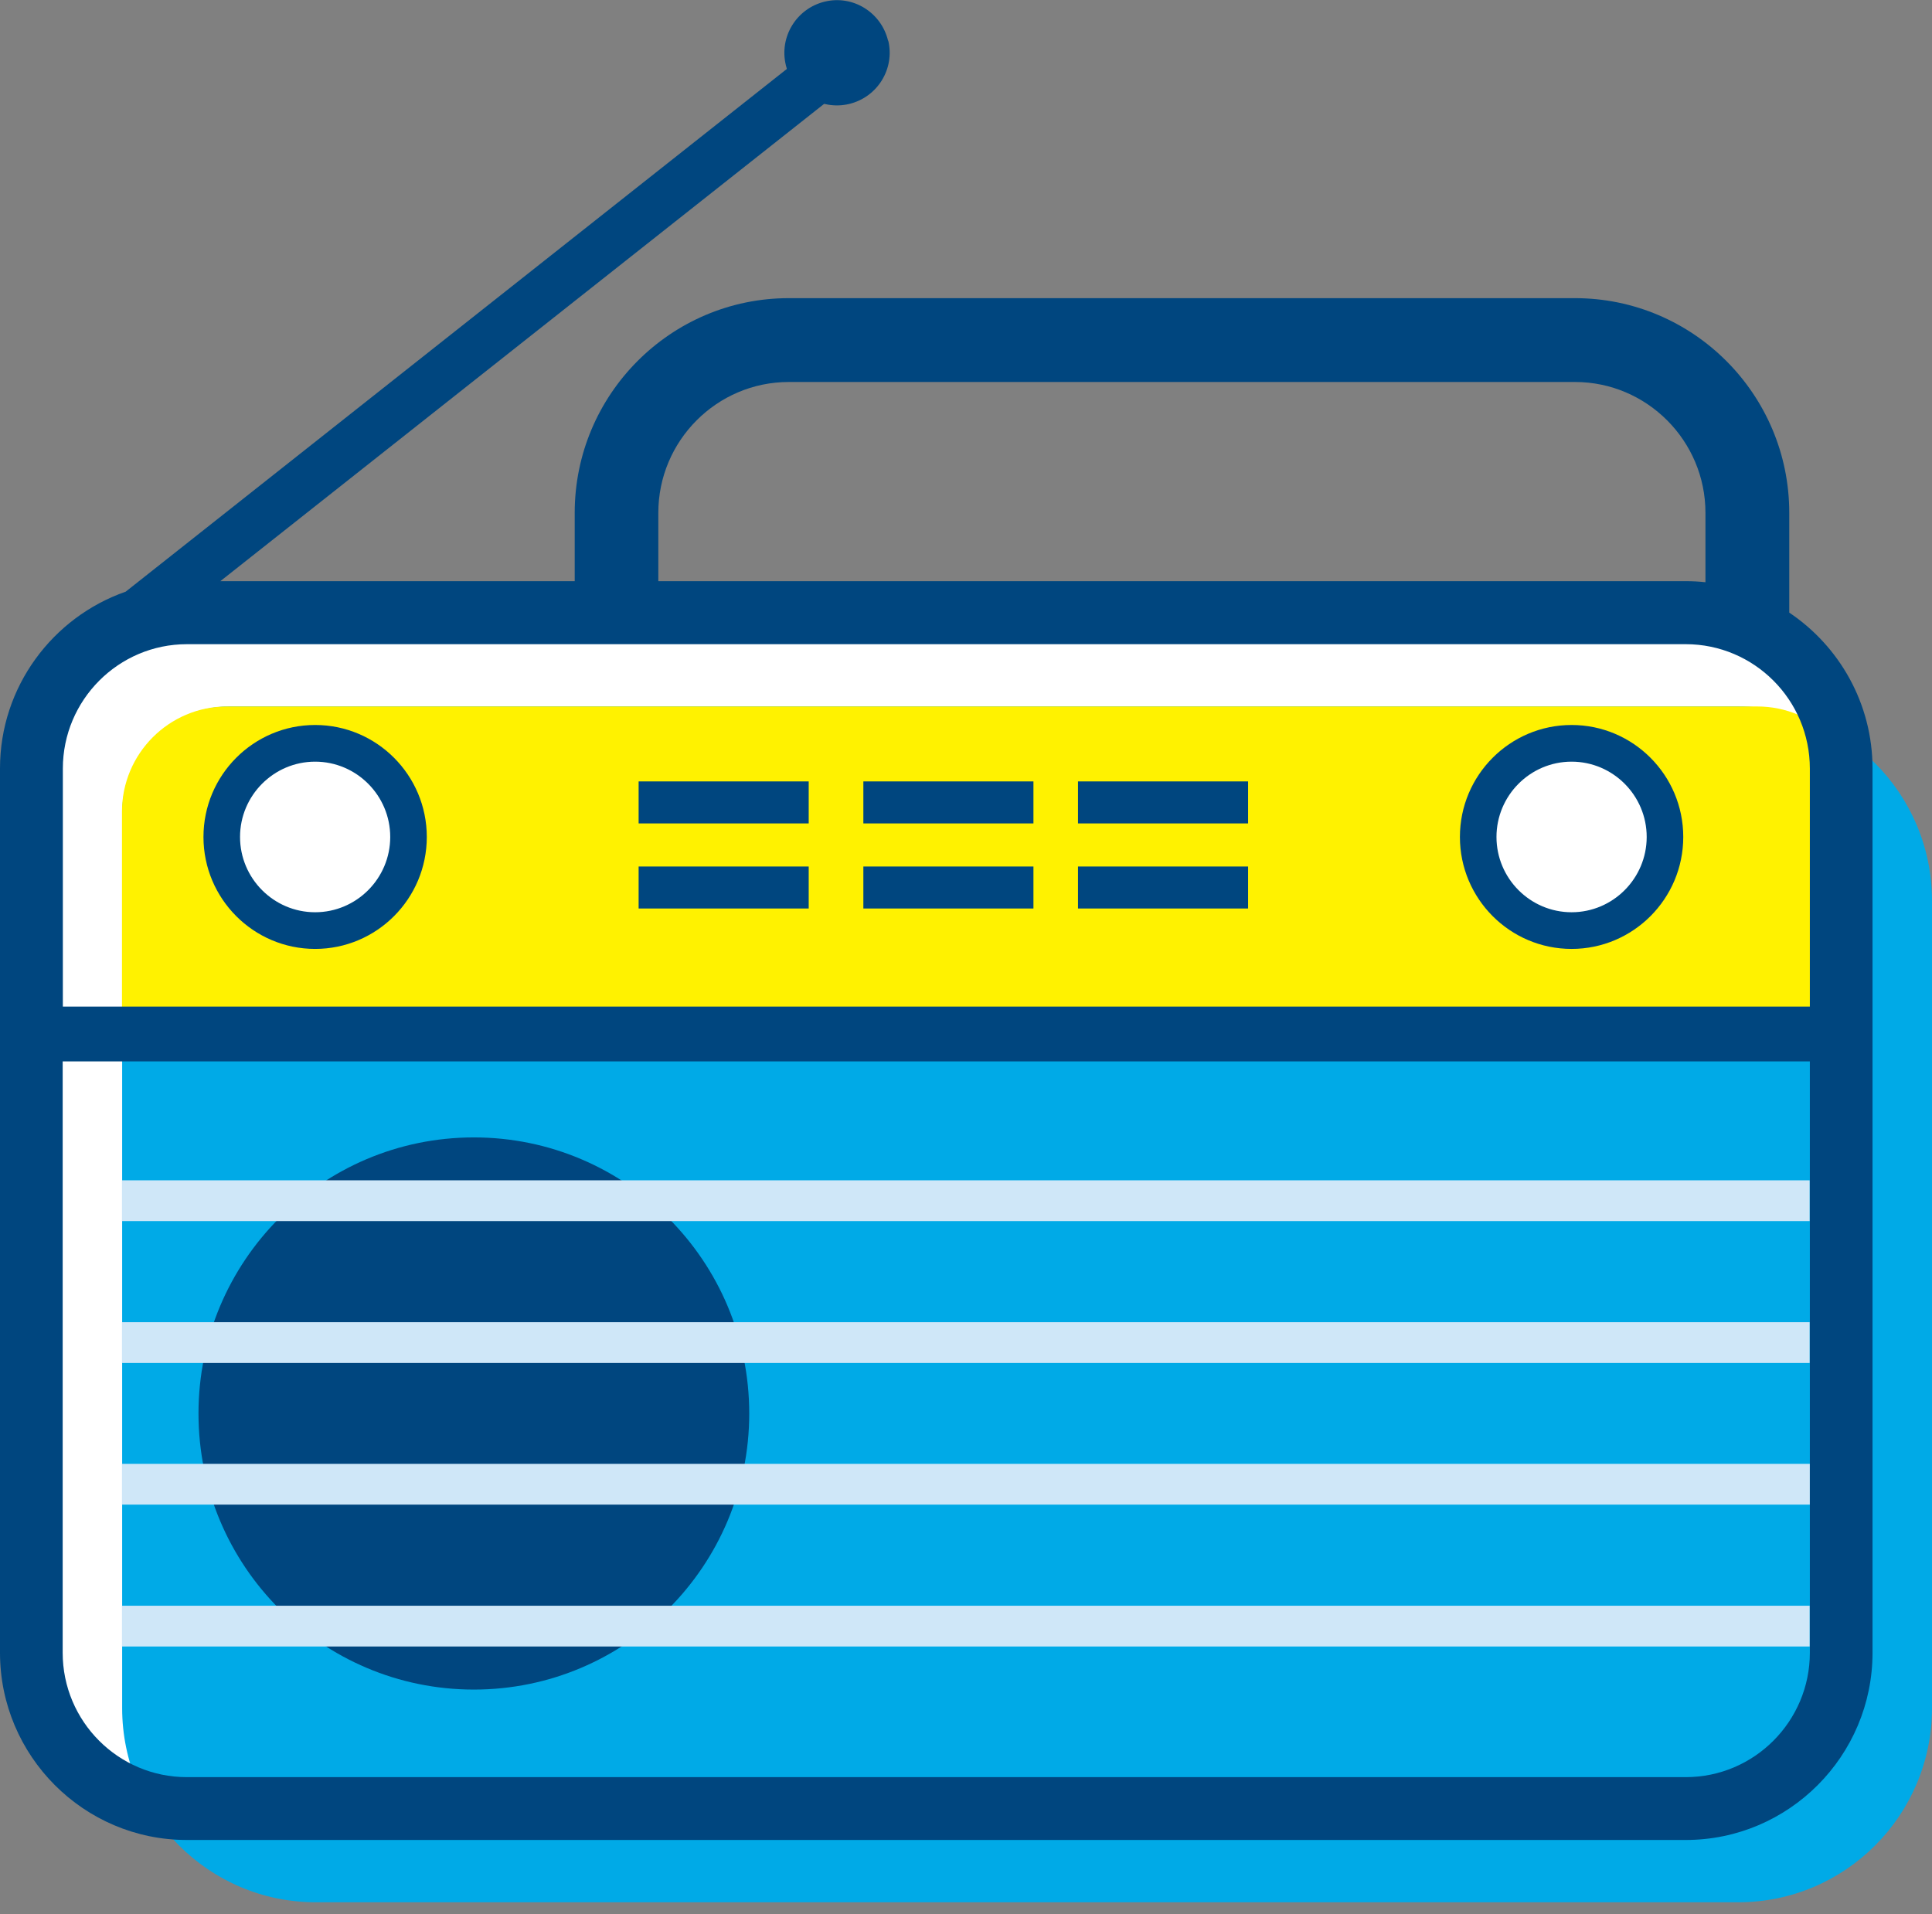 <svg xmlns="http://www.w3.org/2000/svg" width="111" height="110" viewBox="0 0 111 110" fill="none"><rect x="0" y="0" width="111" height="110" fill="#808080" stroke="none"/><g clip-path="url(#clip0_2199_2879)"><path d="M96.851 35.205H10.74C5.805 35.205 1.805 39.216 1.805 44.164V94.966C1.805 99.914 5.805 103.926 10.74 103.926H96.851C101.786 103.926 105.787 99.914 105.787 94.966V44.164C105.787 39.216 101.786 35.205 96.851 35.205Z" fill="white"></path><path d="M13.158 40.594H99.871C106.012 40.594 111 45.596 111 51.753V98.147C111 104.304 106.012 109.305 99.871 109.305H18.146C12.005 109.305 7.018 104.304 7.018 98.147V46.751C7.018 43.356 9.772 40.594 13.158 40.594Z" fill="#00AAE7"></path><path d="M13.036 40.594H100.963C104.288 40.594 106.991 43.305 106.991 46.639V59.311H7.008V46.639C7.008 43.305 9.711 40.594 13.036 40.594Z" fill="#FFF200"></path><path d="M51.033 2.332C51.42 3.958 50.411 5.584 48.789 5.973C47.167 6.362 45.535 5.359 45.147 3.733C44.76 2.107 45.77 0.481 47.391 0.092C49.013 -0.297 50.635 0.716 51.023 2.342L51.033 2.332Z" fill="#00467F"></path><path d="M18.106 53.471C21.069 53.471 23.471 51.062 23.471 48.091C23.471 45.12 21.069 42.711 18.106 42.711C15.142 42.711 12.74 45.12 12.74 48.091C12.74 51.062 15.142 53.471 18.106 53.471Z" fill="white"></path><path d="M18.105 54.525C14.566 54.525 11.69 51.641 11.69 48.092C11.69 44.542 14.566 41.658 18.105 41.658C21.645 41.658 24.521 44.542 24.521 48.092C24.521 51.641 21.645 54.525 18.105 54.525ZM18.105 43.765C15.729 43.765 13.791 45.708 13.791 48.092C13.791 50.475 15.729 52.418 18.105 52.418C20.482 52.418 22.42 50.475 22.42 48.092C22.42 45.708 20.482 43.765 18.105 43.765Z" fill="#00467F"></path><path d="M90.293 53.471C93.256 53.471 95.659 51.062 95.659 48.091C95.659 45.12 93.256 42.711 90.293 42.711C87.33 42.711 84.928 45.12 84.928 48.091C84.928 51.062 87.33 53.471 90.293 53.471Z" fill="white"></path><path d="M90.293 54.525C86.753 54.525 83.877 51.641 83.877 48.092C83.877 44.542 86.753 41.658 90.293 41.658C93.832 41.658 96.709 44.542 96.709 48.092C96.709 51.641 93.832 54.525 90.293 54.525ZM90.293 43.765C87.916 43.765 85.978 45.708 85.978 48.092C85.978 50.475 87.916 52.418 90.293 52.418C92.67 52.418 94.608 50.475 94.608 48.092C94.608 45.708 92.67 43.765 90.293 43.765Z" fill="#00467F"></path><path d="M46.463 44.9H36.691V47.314H46.463V44.9Z" fill="#00467F"></path><path d="M59.375 44.9H49.603V47.314H59.375V44.9Z" fill="#00467F"></path><path d="M71.707 44.9H61.935V47.314H71.707V44.9Z" fill="#00467F"></path><path d="M46.463 49.79H36.691V52.203H46.463V49.79Z" fill="#00467F"></path><path d="M59.375 49.79H49.603V52.203H59.375V49.79Z" fill="#00467F"></path><path d="M71.707 49.79H61.935V52.203H71.707V49.79Z" fill="#00467F"></path><path d="M27.225 97.083C35.962 97.083 43.046 89.981 43.046 81.219C43.046 72.458 35.962 65.356 27.225 65.356C18.488 65.356 11.404 72.458 11.404 81.219C11.404 89.981 18.488 97.083 27.225 97.083Z" fill="#00467F"></path><path d="M103.972 67.821H7.008V70.163H103.972V67.821Z" fill="#CFE7F8"></path><path d="M103.972 75.973H7.008V78.315H103.972V75.973Z" fill="#CFE7F8"></path><path d="M103.982 84.114H7.008V86.456H103.982V84.114Z" fill="#CFE7F8"></path><path d="M103.972 92.266H7.008V94.608H103.972V92.266Z" fill="#CFE7F8"></path><path d="M102.799 35.204V29.466C102.799 22.665 97.281 17.132 90.487 17.132H45.32C38.537 17.132 33.019 22.665 33.019 29.466V33.394H12.659L50.369 3.58L48.574 1.299L7.222 33.997C3.03 35.46 0 39.459 0 44.154V94.966C0 100.898 4.815 105.725 10.731 105.725H96.852C102.768 105.725 107.583 100.898 107.583 94.966V44.154C107.583 40.42 105.675 37.127 102.789 35.194L102.799 35.204ZM37.823 29.466C37.823 25.324 41.189 21.949 45.32 21.949H90.487C94.618 21.949 97.984 25.324 97.984 29.466V33.455C97.617 33.414 97.24 33.394 96.852 33.394H37.823V29.466ZM10.731 37.015H96.852C100.779 37.015 103.982 40.216 103.982 44.164V57.839H3.611V44.164C3.611 40.226 6.804 37.015 10.741 37.015H10.731ZM96.862 102.115H10.731C6.804 102.115 3.601 98.914 3.601 94.966V60.989H103.982V94.966C103.982 98.903 100.789 102.115 96.852 102.115H96.862Z" fill="#00467F"></path></g><defs><clipPath id="clip0_2199_2879"><rect width="111" height="109.305" fill="white"></rect></clipPath></defs></svg>